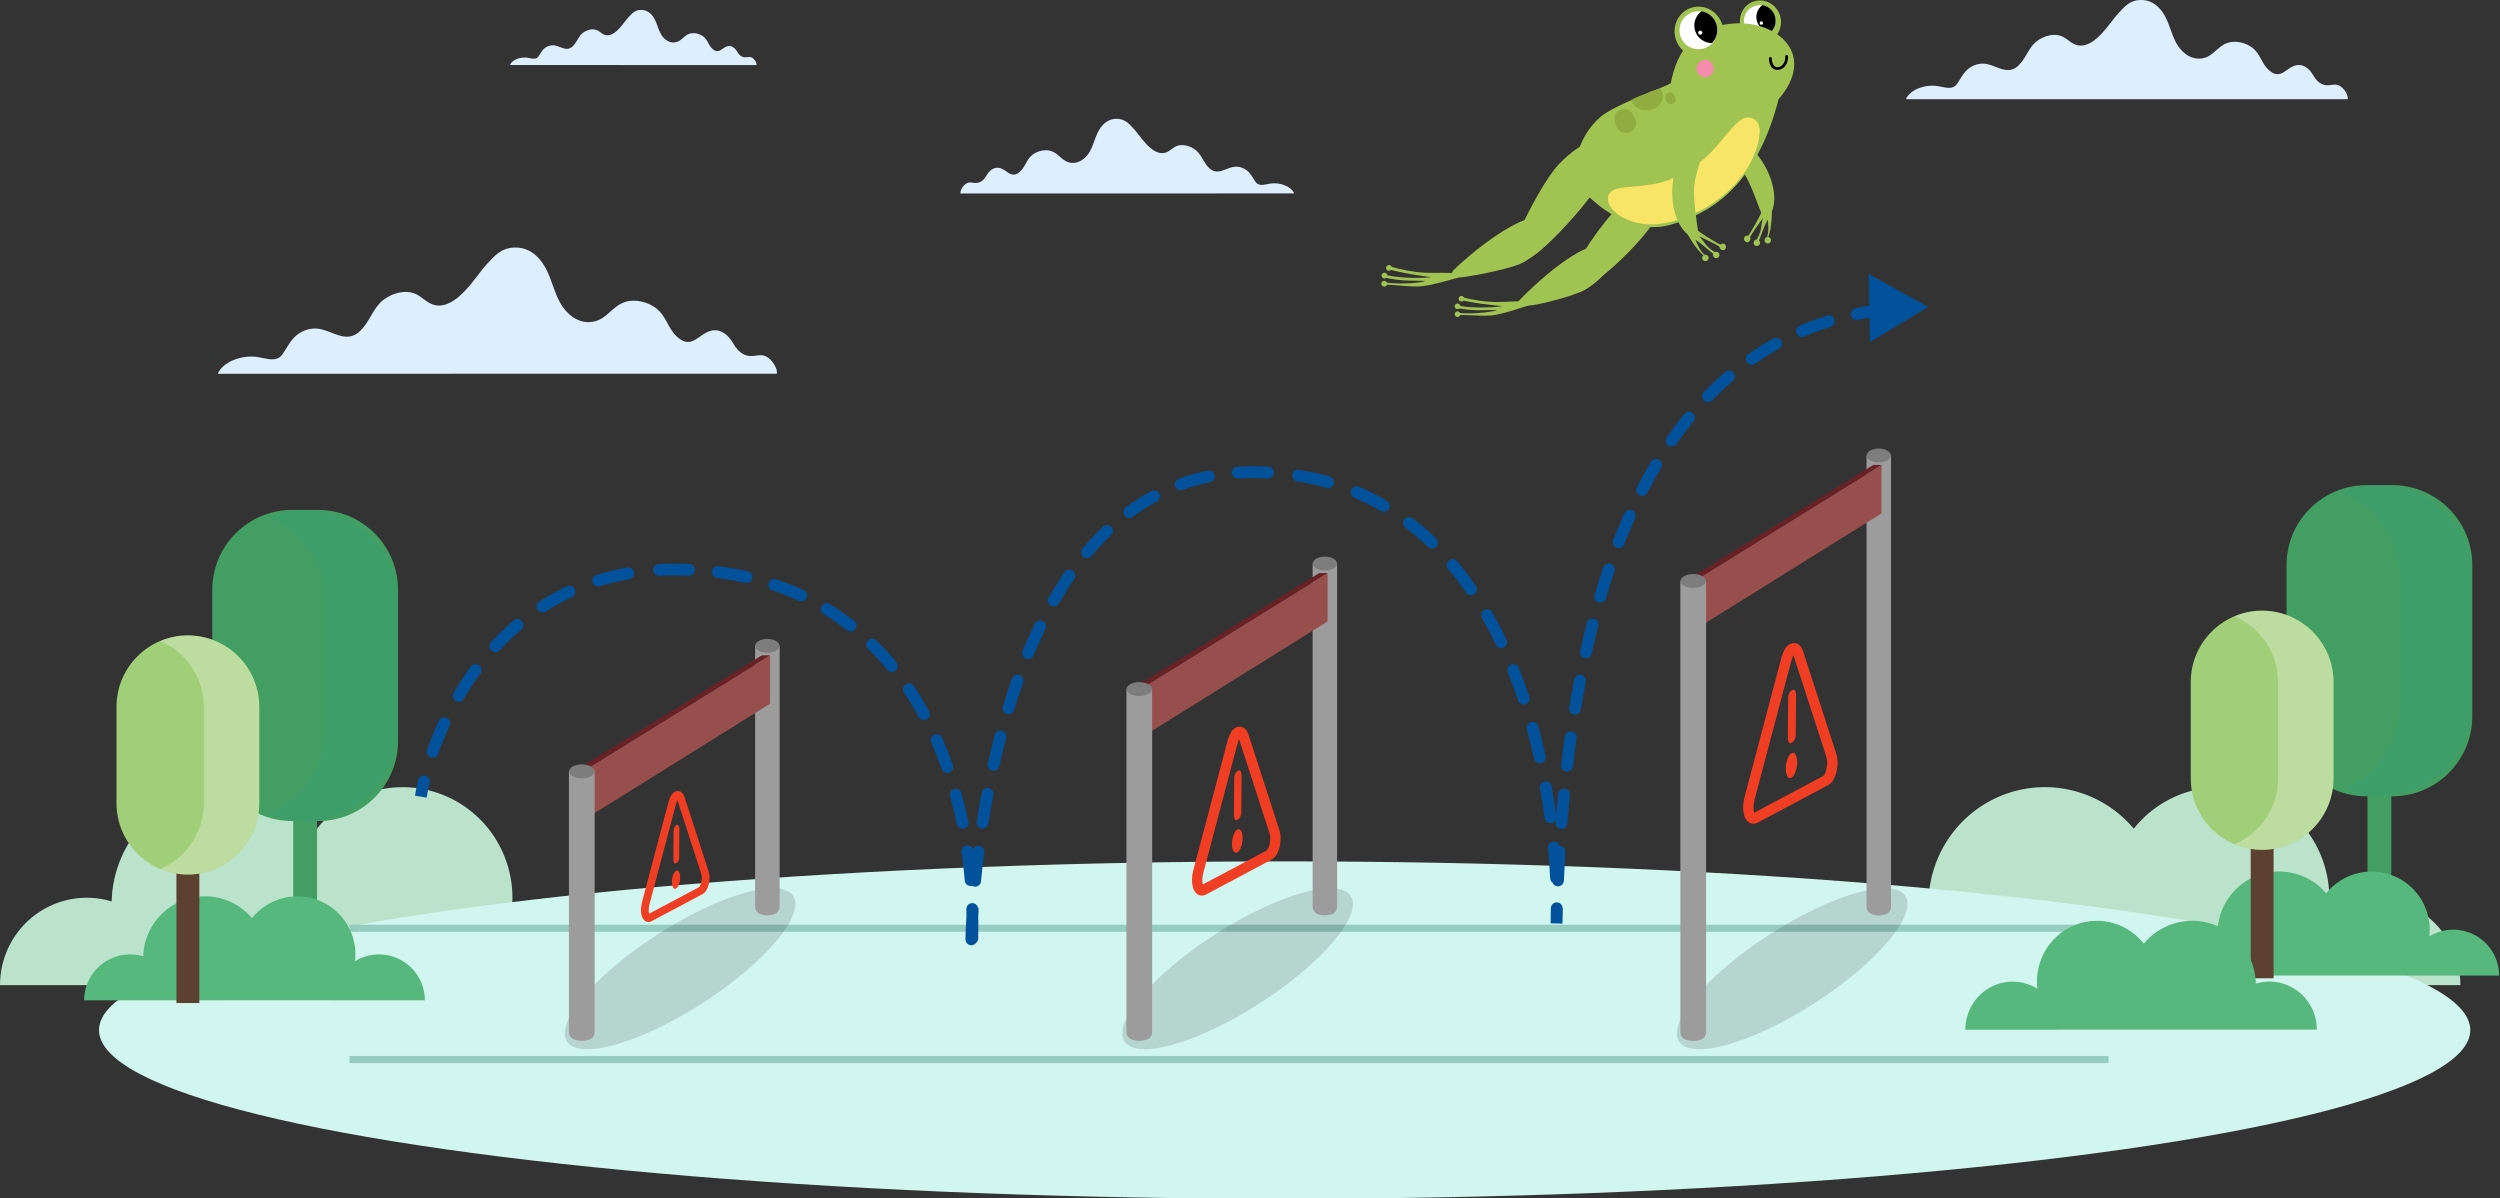 <svg width="505" height="242" viewBox="0 0 505 242" fill="none" xmlns="http://www.w3.org/2000/svg">
<rect x="0" y="0" width="505" height="242" fill="#333333" stroke="none"/>
<g clip-path="url(#clip0_208_436)">
<path d="M94.935 198.961V199H130C130.004 195.864 129.178 192.784 127.606 190.077C126.035 187.37 123.775 185.134 121.059 183.599C118.344 182.065 115.272 181.287 112.159 181.347C109.046 181.407 106.005 182.301 103.349 183.939C103.452 183.077 103.506 182.21 103.512 181.342C103.512 176.714 102.085 172.2 99.427 168.425C96.769 164.649 93.013 161.799 88.677 160.267C84.341 158.735 79.639 158.598 75.222 159.874C70.805 161.15 66.891 163.777 64.02 167.391C60.941 163.724 56.829 161.087 52.228 159.828C47.627 158.57 42.755 158.749 38.258 160.343C33.76 161.936 29.85 164.869 27.046 168.752C24.241 172.635 22.675 177.285 22.554 182.085C19.937 181.295 17.173 181.133 14.482 181.61C11.791 182.088 9.249 183.192 7.057 184.836C4.866 186.479 3.087 188.616 1.861 191.075C0.636 193.534 -0.001 196.248 2.56926e-06 199C2.56926e-06 199 94.916 198.976 94.935 198.961Z" fill="#BBE3CB"/>
<path d="M461.935 198.961V199H497C497.004 195.864 496.178 192.784 494.606 190.077C493.035 187.37 490.775 185.134 488.059 183.599C485.344 182.065 482.272 181.287 479.159 181.347C476.046 181.407 473.005 182.301 470.349 183.939C470.452 183.077 470.506 182.21 470.512 181.342C470.512 176.714 469.085 172.2 466.427 168.425C463.77 164.649 460.013 161.799 455.677 160.267C451.341 158.735 446.639 158.598 442.222 159.874C437.805 161.15 433.891 163.777 431.02 167.391C427.941 163.724 423.829 161.087 419.228 159.828C414.627 158.57 409.755 158.749 405.258 160.343C400.76 161.936 396.85 164.869 394.046 168.752C391.241 172.635 389.675 177.285 389.554 182.085C386.937 181.295 384.173 181.133 381.482 181.61C378.791 182.088 376.249 183.192 374.057 184.836C371.866 186.479 370.087 188.616 368.861 191.075C367.636 193.534 366.999 196.248 367 199C367 199 461.916 198.976 461.935 198.961Z" fill="#BBE3CB"/>
<ellipse cx="259.5" cy="208.081" rx="239.5" ry="34.081" fill="#D1F6EF"/>
<path d="M425.924 186.789H70.589V188.232H425.924V186.789Z" fill="#97CDC1"/>
<path d="M425.924 213.303H70.589V214.747H425.924V213.303Z" fill="#97CDC1"/>
<path d="M156.928 75.497C157.134 74.24 155.488 71.701 153.686 71.749C152.971 71.766 152.272 71.954 151.557 71.919C149.654 71.824 148.666 70.328 147.934 69.088C147.202 67.848 145.737 66.434 143.885 66.751C141.213 67.204 139.867 70.761 136.831 68.09C134.843 66.338 134.695 63.895 132.445 62.199C130.899 61.033 128.396 60.342 126.314 60.986C123.615 61.827 122.603 64.533 119.729 65.003C116.54 65.524 114.246 63.074 113.231 61.309C111.996 59.166 111.544 56.849 110.478 54.669C109.499 52.648 107.529 49.943 104.003 50.001C101.021 50.052 99.705 51.96 98.241 53.473C96.338 55.442 92.381 62.512 87.941 61.65C86.21 61.309 85.346 59.929 83.784 59.306C81.274 58.308 78.076 59.681 76.561 61.408C75.046 63.136 74.449 65.221 72.742 66.86C72.273 67.338 71.693 67.689 71.055 67.882C68.666 68.54 66.443 66.519 63.889 66.359C63.073 66.331 62.26 66.473 61.501 66.775C60.741 67.076 60.051 67.532 59.472 68.114C58.46 69.136 57.907 70.342 57.131 71.46C56.919 71.806 56.626 72.095 56.278 72.301C55.157 72.907 53.578 72.397 52.205 72.154C48.811 71.565 44.958 73.139 44 75.504L156.928 75.497Z" fill="#DCEEFF"/>
<path d="M474.25 20.033C474.412 19.046 473.111 17.051 471.687 17.089C471.122 17.102 470.57 17.249 470.005 17.222C468.501 17.148 467.72 15.972 467.141 14.998C466.562 14.023 465.405 12.912 463.941 13.161C461.83 13.517 460.766 16.312 458.366 14.213C456.795 12.837 456.678 10.918 454.9 9.585C453.678 8.669 451.7 8.126 450.055 8.632C447.922 9.293 447.122 11.418 444.85 11.788C442.33 12.197 440.517 10.273 439.714 8.886C438.739 7.202 438.381 5.382 437.539 3.668C436.765 2.081 435.208 -0.045 432.422 0.001C430.065 0.041 429.025 1.54 427.868 2.729C426.364 4.276 423.236 9.831 419.727 9.154C418.359 8.886 417.677 7.802 416.442 7.312C414.458 6.527 411.931 7.606 410.733 8.964C409.536 10.321 409.064 11.959 407.715 13.247C407.345 13.623 406.886 13.899 406.382 14.05C404.494 14.567 402.737 12.979 400.718 12.853C400.074 12.832 399.431 12.943 398.831 13.18C398.231 13.417 397.685 13.775 397.228 14.232C396.428 15.035 395.991 15.983 395.378 16.861C395.21 17.134 394.978 17.361 394.703 17.522C393.818 17.999 392.57 17.597 391.485 17.407C388.802 16.944 385.757 18.181 385 20.039L474.25 20.033Z" fill="#DCEEFF"/>
<path d="M194.01 39.076C193.887 38.332 194.871 36.833 195.945 36.857C196.372 36.866 196.79 36.977 197.218 36.956C198.354 36.901 198.942 36.016 199.38 35.283C199.818 34.55 200.691 33.715 201.798 33.901C203.393 34.168 204.198 36.273 206.011 34.693C207.197 33.659 207.286 32.212 208.629 31.209C209.552 30.521 211.052 30.114 212.288 30.494C213.902 30.99 214.502 32.59 216.221 32.868C218.123 33.172 219.492 31.729 220.1 30.684C220.838 29.417 221.111 28.047 221.743 26.758C222.327 25.564 223.502 23.966 225.608 24.001C227.389 24.029 228.174 25.156 229.048 26.052C230.186 27.215 232.546 31.396 235.197 30.891C236.231 30.695 236.746 29.874 237.678 29.507C239.178 28.916 241.088 29.728 241.991 30.75C242.894 31.771 243.252 33.003 244.272 33.971C244.55 34.25 244.893 34.456 245.27 34.57C246.696 34.959 248.022 33.759 249.548 33.671C250.035 33.654 250.52 33.737 250.974 33.915C251.427 34.093 251.839 34.363 252.185 34.706C252.793 35.315 253.12 36.023 253.582 36.684C253.709 36.888 253.884 37.058 254.092 37.179C254.761 37.538 255.702 37.236 256.525 37.096C258.552 36.746 260.853 37.676 261.425 39.073L194.01 39.076Z" fill="#DCEEFF"/>
<path d="M152.816 13.14C152.908 12.591 152.181 11.482 151.387 11.5C151.071 11.5 150.762 11.589 150.447 11.573C149.608 11.532 149.171 10.879 148.847 10.337C148.523 9.796 147.88 9.178 147.062 9.315C145.883 9.513 145.289 11.069 143.949 9.901C143.073 9.14 143.006 8.068 142.013 7.328C141.332 6.818 140.223 6.517 139.311 6.798C138.117 7.165 137.675 8.348 136.405 8.553C134.998 8.781 133.987 7.711 133.538 6.94C132.992 6.003 132.79 4.99 132.322 4.038C131.89 3.156 131.02 1.975 129.464 2C128.149 2.022 127.568 2.855 126.923 3.521C126.082 4.38 124.338 7.475 122.379 7.096C121.619 6.952 121.234 6.345 120.545 6.073C119.438 5.636 118.025 6.237 117.359 6.985C116.693 7.734 116.427 8.658 115.673 9.365C115.467 9.572 115.214 9.724 114.935 9.808C113.881 10.097 112.902 9.21 111.773 9.145C111.414 9.132 111.056 9.192 110.721 9.323C110.385 9.454 110.081 9.652 109.825 9.905C109.378 10.352 109.135 10.879 108.793 11.368C108.699 11.518 108.57 11.644 108.417 11.735C107.921 11.999 107.226 11.776 106.62 11.671C105.123 11.414 103.426 12.101 103 13.134L152.816 13.14Z" fill="#DCEEFF"/>
<path opacity="0.15" d="M254.469 202.658C267.091 194.549 275.318 184.852 272.843 181C270.368 177.149 258.13 180.601 245.507 188.71C232.885 196.82 224.659 206.516 227.133 210.368C229.608 214.22 241.846 210.768 254.469 202.658Z" fill="#231F20"/>
<path d="M265.149 113.839V183.108C265.149 184.4 266.254 184.897 267.623 184.897C268.993 184.897 270.097 184.4 270.097 183.108V113.839H265.149Z" fill="#9C9C9C"/>
<path d="M270.08 113.839C270.08 114.612 268.976 115.241 267.623 115.241C266.27 115.241 265.171 114.612 265.171 113.839C265.171 113.066 266.275 112.43 267.623 112.43C268.97 112.43 270.08 113.06 270.08 113.839Z" fill="#7D7D7D"/>
<path d="M231.792 138.293L268.175 115.75V125.53L231.792 148.194V138.293Z" fill="#964F4C"/>
<path d="M231.792 138.293L268.175 115.75H266.507L230.014 138.293H231.792Z" fill="#682125"/>
<path d="M227.54 139.193V208.462C227.54 209.754 228.705 210.246 230.141 210.246C231.577 210.246 232.737 209.754 232.737 208.462V139.193H227.54Z" fill="#9C9C9C"/>
<path d="M230.135 140.596C231.557 140.596 232.709 139.967 232.709 139.193C232.709 138.418 231.557 137.79 230.135 137.79C228.714 137.79 227.562 138.418 227.562 139.193C227.562 139.967 228.714 140.596 230.135 140.596Z" fill="#7D7D7D"/>
<path opacity="0.15" d="M141.856 202.659C154.479 194.55 162.705 184.853 160.231 181.002C157.756 177.15 145.518 180.602 132.895 188.711C120.273 196.821 112.046 206.518 114.521 210.369C116.996 214.221 129.234 210.769 141.856 202.659Z" fill="#231F20"/>
<path d="M152.535 130.461V183.108C152.535 184.4 153.64 184.897 155.01 184.897C156.379 184.897 157.484 184.4 157.484 183.108V130.461H152.535Z" fill="#9C9C9C"/>
<path d="M157.462 130.462C157.462 131.24 156.357 131.87 155.01 131.87C153.662 131.87 152.552 131.24 152.552 130.462C152.552 129.683 153.657 129.059 155.01 129.059C156.363 129.059 157.462 129.688 157.462 130.462Z" fill="#7D7D7D"/>
<path d="M119.179 154.921L155.556 132.378V142.153L119.179 164.823V154.921Z" fill="#964F4C"/>
<path d="M119.179 154.921L155.556 132.378H153.894L117.395 154.921H119.179Z" fill="#682125"/>
<path d="M114.921 155.815V208.462C114.921 209.754 116.087 210.246 117.523 210.246C118.958 210.246 120.118 209.754 120.118 208.462V155.815H114.921Z" fill="#9C9C9C"/>
<path d="M120.096 155.816C120.096 156.594 118.941 157.224 117.522 157.224C116.103 157.224 114.943 156.594 114.943 155.816C114.943 155.037 116.097 154.413 117.522 154.413C118.947 154.413 120.096 155.042 120.096 155.816Z" fill="#7D7D7D"/>
<g clip-path="url(#clip1_208_436)">
<path d="M135.855 161.988L130.414 182.564C130.316 182.947 130.261 183.34 130.25 183.735C130.24 184.083 130.28 184.431 130.369 184.768C130.423 185.008 130.553 185.224 130.739 185.386C130.815 185.438 130.905 185.466 130.997 185.466C131.089 185.466 131.179 185.438 131.256 185.386L141.576 179.899C141.783 179.764 141.951 179.576 142.06 179.355C142.222 179.053 142.341 178.729 142.412 178.394C142.498 178.027 142.541 177.651 142.54 177.274C142.546 176.946 142.501 176.619 142.408 176.305L137.524 161.215C137.468 160.996 137.347 160.798 137.177 160.649C137.112 160.601 137.035 160.572 136.954 160.564C136.874 160.556 136.793 160.569 136.72 160.603C136.516 160.712 136.349 160.879 136.24 161.083C136.073 161.368 135.949 161.676 135.874 161.997L135.855 161.988Z" stroke="#EF3E23" stroke-width="1.568" stroke-linecap="round" stroke-linejoin="round"/>
<path d="M136.542 179.496C136.999 179.258 137.383 178.257 137.392 177.269C137.401 176.282 137.036 175.669 136.574 175.898C136.112 176.126 135.728 177.132 135.719 178.129C135.71 179.126 136.08 179.739 136.542 179.496Z" fill="#EF3E23"/>
<path d="M136.77 166.634L136.528 166.748C136.368 166.895 136.244 167.076 136.165 167.278C136.085 167.48 136.053 167.698 136.071 167.914L136.025 173.68C136.025 174.206 136.217 174.535 136.482 174.412L136.725 174.288C136.884 174.139 137.008 173.956 137.087 173.753C137.166 173.549 137.199 173.331 137.182 173.113L137.228 167.379C137.209 166.858 137.017 166.524 136.77 166.634Z" fill="#EF3E23"/>
</g>
<g clip-path="url(#clip2_208_436)">
<path d="M249.037 149.667L242.037 176.136C241.911 176.629 241.84 177.134 241.826 177.642C241.814 178.09 241.865 178.538 241.979 178.972C242.049 179.28 242.216 179.558 242.455 179.766C242.553 179.833 242.669 179.868 242.787 179.868C242.906 179.868 243.022 179.833 243.12 179.766L256.395 172.707C256.663 172.534 256.878 172.292 257.019 172.007C257.228 171.619 257.38 171.203 257.472 170.772C257.582 170.3 257.637 169.816 257.637 169.331C257.643 168.909 257.586 168.488 257.466 168.084L251.184 148.673C251.112 148.391 250.956 148.137 250.737 147.944C250.653 147.883 250.554 147.846 250.451 147.835C250.347 147.825 250.243 147.842 250.149 147.885C249.886 148.025 249.671 148.24 249.531 148.503C249.316 148.869 249.158 149.266 249.061 149.679L249.037 149.667Z" stroke="#EF3E23" stroke-width="2.092" stroke-linecap="round" stroke-linejoin="round"/>
<path d="M249.919 172.189C250.507 171.884 251.001 170.595 251.013 169.325C251.024 168.054 250.554 167.266 249.96 167.56C249.366 167.854 248.872 169.148 248.86 170.431C248.848 171.713 249.325 172.501 249.919 172.189Z" fill="#EF3E23"/>
<path d="M250.213 155.643L249.901 155.79C249.696 155.979 249.536 156.212 249.434 156.472C249.332 156.732 249.291 157.012 249.313 157.29L249.254 164.708C249.254 165.384 249.501 165.807 249.843 165.649L250.154 165.49C250.359 165.298 250.518 165.062 250.62 164.801C250.722 164.539 250.764 164.258 250.743 163.978L250.801 156.602C250.778 155.932 250.531 155.502 250.213 155.643Z" fill="#EF3E23"/>
</g>
<g clip-path="url(#clip3_208_436)">
<path d="M360.91 132.912L353.391 161.345C353.256 161.874 353.179 162.417 353.163 162.963C353.151 163.444 353.206 163.925 353.328 164.391C353.404 164.722 353.583 165.021 353.84 165.244C353.945 165.316 354.069 165.354 354.197 165.354C354.324 165.354 354.448 165.316 354.554 165.244L368.814 157.662C369.101 157.476 369.333 157.216 369.484 156.91C369.708 156.493 369.872 156.046 369.971 155.583C370.089 155.075 370.148 154.556 370.148 154.035C370.155 153.581 370.093 153.13 369.964 152.695L363.216 131.844C363.138 131.541 362.971 131.268 362.736 131.061C362.646 130.995 362.54 130.955 362.429 130.944C362.318 130.933 362.206 130.951 362.104 130.997C361.822 131.148 361.591 131.379 361.441 131.661C361.21 132.054 361.04 132.48 360.935 132.925L360.91 132.912Z" stroke="#EF3E23" stroke-width="2.092" stroke-linecap="round" stroke-linejoin="round"/>
<path d="M361.857 157.105C362.489 156.777 363.02 155.393 363.033 154.028C363.045 152.664 362.54 151.817 361.902 152.133C361.263 152.449 360.733 153.839 360.72 155.216C360.707 156.594 361.219 157.44 361.857 157.105Z" fill="#EF3E23"/>
<path d="M362.174 139.331L361.839 139.489C361.618 139.692 361.446 139.943 361.337 140.222C361.227 140.501 361.183 140.802 361.207 141.101L361.144 149.068C361.144 149.795 361.409 150.25 361.776 150.079L362.111 149.909C362.331 149.702 362.502 149.449 362.611 149.168C362.72 148.887 362.765 148.585 362.742 148.285L362.806 140.361C362.78 139.641 362.515 139.18 362.174 139.331Z" fill="#EF3E23"/>
</g>
<path opacity="0.15" d="M366.499 202.658C379.121 194.548 387.348 184.852 384.873 181C382.398 177.149 370.16 180.6 357.537 188.71C344.915 196.82 336.689 206.516 339.163 210.368C341.638 214.219 353.876 210.768 366.499 202.658Z" fill="#231F20"/>
<path d="M377.042 92.008V183.13C377.042 184.422 378.147 184.919 379.516 184.919C380.886 184.919 381.99 184.422 381.99 183.13V92.008H377.042Z" fill="#9C9C9C"/>
<path d="M381.974 92.008C381.974 92.787 380.869 93.416 379.516 93.416C378.163 93.416 377.064 92.787 377.064 92.008C377.064 91.229 378.168 90.605 379.516 90.605C380.863 90.605 381.974 91.235 381.974 92.008Z" fill="#7D7D7D"/>
<path d="M343.686 116.467L380.068 93.919V103.699L343.686 126.364V116.467Z" fill="#964F4C"/>
<path d="M343.687 116.467L380.069 93.919H378.401L341.908 116.467H343.687Z" fill="#682125"/>
<path d="M339.433 117.362V208.484C339.433 209.776 340.599 210.268 342.029 210.268C343.459 210.268 344.63 209.776 344.63 208.484V117.362H339.433Z" fill="#9C9C9C"/>
<path d="M344.609 117.362C344.609 118.135 343.455 118.765 342.03 118.765C340.605 118.765 339.456 118.135 339.456 117.362C339.456 116.589 340.611 115.959 342.03 115.959C343.449 115.959 344.609 116.583 344.609 117.362Z" fill="#7D7D7D"/>
<path d="M314.422 186.543L313.23 186.515L315.613 186.574L314.422 186.543ZM389.505 62L377.461 55.343L377.718 69.102L389.505 62ZM86.784 158.137C86.935 157.497 86.539 156.854 85.899 156.703C85.258 156.551 84.616 156.947 84.464 157.587L86.784 158.137ZM86.265 151.49C86.047 152.11 86.373 152.791 86.994 153.009C87.615 153.228 88.295 152.902 88.514 152.281L86.265 151.49ZM90.824 146.604C91.101 146.007 90.841 145.298 90.244 145.022C89.647 144.745 88.939 145.004 88.662 145.601L90.824 146.604ZM91.611 139.97C91.278 140.537 91.467 141.267 92.035 141.601C92.602 141.935 93.332 141.745 93.666 141.177L91.611 139.97ZM97.032 136.068C97.422 135.538 97.309 134.792 96.779 134.401C96.249 134.011 95.503 134.124 95.112 134.654L97.032 136.068ZM99.172 129.737C98.725 130.22 98.754 130.974 99.237 131.422C99.719 131.869 100.474 131.84 100.921 131.357L99.172 129.737ZM105.322 127.147C105.825 126.722 105.888 125.97 105.463 125.467C105.039 124.964 104.287 124.901 103.784 125.326L105.322 127.147ZM108.928 121.523C108.374 121.878 108.213 122.615 108.569 123.169C108.924 123.723 109.662 123.884 110.215 123.528L108.928 121.523ZM115.535 120.6C116.132 120.322 116.39 119.613 116.113 119.016C115.835 118.419 115.126 118.161 114.529 118.438L115.535 120.6ZM120.501 116.137C119.873 116.332 119.521 117 119.716 117.629C119.911 118.257 120.579 118.609 121.207 118.414L120.501 116.137ZM127.13 116.992C127.778 116.879 128.212 116.262 128.1 115.613C127.987 114.965 127.37 114.531 126.721 114.643L127.13 116.992ZM133.061 113.929C132.404 113.965 131.9 114.526 131.936 115.184C131.971 115.841 132.533 116.345 133.19 116.309L133.061 113.929ZM139.139 116.283C139.797 116.309 140.351 115.797 140.377 115.139C140.403 114.482 139.891 113.928 139.233 113.902L139.139 116.283ZM145.159 114.385C144.506 114.303 143.91 114.766 143.828 115.419C143.747 116.072 144.21 116.668 144.863 116.75L145.159 114.385ZM150.509 117.727C151.151 117.87 151.788 117.466 151.932 116.823C152.075 116.181 151.67 115.544 151.028 115.4L150.509 117.727ZM156.784 116.997C156.16 116.788 155.484 117.125 155.275 117.749C155.066 118.373 155.403 119.049 156.027 119.258L156.784 116.997ZM161.335 121.364C161.932 121.64 162.64 121.38 162.917 120.783C163.193 120.185 162.933 119.477 162.336 119.201L161.335 121.364ZM167.609 122.017C167.047 121.674 166.314 121.851 165.971 122.413C165.628 122.975 165.805 123.708 166.367 124.051L167.609 122.017ZM171.06 127.302C171.579 127.707 172.328 127.615 172.733 127.096C173.138 126.578 173.047 125.829 172.528 125.423L171.06 127.302ZM177.024 129.366C176.554 128.905 175.8 128.912 175.339 129.382C174.878 129.852 174.885 130.607 175.355 131.068L177.024 129.366ZM179.215 135.287C179.633 135.795 180.384 135.868 180.892 135.45C181.4 135.032 181.474 134.281 181.056 133.773L179.215 135.287ZM184.606 138.565C184.241 138.018 183.501 137.87 182.954 138.236C182.406 138.601 182.258 139.341 182.624 139.888L184.606 138.565ZM185.584 144.803C185.898 145.382 186.621 145.597 187.2 145.283C187.778 144.969 187.993 144.246 187.679 143.667L185.584 144.803ZM190.29 149.01C190.026 148.408 189.323 148.133 188.72 148.398C188.117 148.662 187.843 149.365 188.107 149.968L190.29 149.01ZM190.213 155.326C190.431 155.947 191.111 156.274 191.732 156.057C192.353 155.839 192.68 155.159 192.463 154.538L190.213 155.326ZM194.222 160.203C194.049 159.568 193.394 159.193 192.759 159.367C192.124 159.54 191.75 160.196 191.923 160.831L194.222 160.203ZM193.259 166.444C193.391 167.089 194.02 167.504 194.665 167.373C195.31 167.241 195.726 166.611 195.594 165.966L193.259 166.444ZM196.601 171.801C196.509 171.149 195.905 170.696 195.254 170.788C194.602 170.881 194.149 171.484 194.241 172.135L196.601 171.801ZM194.884 177.879C194.939 178.535 195.515 179.023 196.171 178.968C196.827 178.914 197.314 178.338 197.26 177.682L194.884 177.879ZM197.585 183.587C197.567 182.929 197.019 182.411 196.361 182.428C195.703 182.446 195.184 182.994 195.202 183.652L197.585 183.587ZM195.22 189.519C195.209 190.177 195.734 190.72 196.392 190.731C197.05 190.742 197.592 190.217 197.603 189.559L195.22 189.519ZM195.019 189.722C195.005 190.38 195.526 190.926 196.184 190.94C196.843 190.954 197.388 190.433 197.402 189.775L195.019 189.722ZM197.678 183.874C197.722 183.217 197.225 182.649 196.568 182.605C195.911 182.562 195.343 183.059 195.3 183.715L197.678 183.874ZM195.789 177.801C195.725 178.456 196.204 179.04 196.859 179.104C197.514 179.168 198.097 178.689 198.161 178.034L195.789 177.801ZM198.823 172.178C198.907 171.525 198.445 170.928 197.792 170.844C197.139 170.761 196.542 171.222 196.459 171.875L198.823 172.178ZM197.299 165.99C197.197 166.64 197.641 167.25 198.291 167.353C198.941 167.456 199.551 167.012 199.654 166.362L197.299 165.99ZM200.661 160.557C200.784 159.91 200.359 159.287 199.712 159.164C199.066 159.041 198.442 159.466 198.319 160.113L200.661 160.557ZM199.527 154.267C199.383 154.91 199.787 155.547 200.43 155.691C201.072 155.835 201.709 155.431 201.853 154.789L199.527 154.267ZM203.242 149.073C203.409 148.436 203.028 147.784 202.392 147.617C201.755 147.45 201.103 147.831 200.936 148.468L203.242 149.073ZM202.563 142.731C202.371 143.36 202.725 144.027 203.354 144.219C203.984 144.411 204.65 144.057 204.842 143.428L202.563 142.731ZM206.68 137.858C206.901 137.238 206.577 136.556 205.957 136.336C205.337 136.115 204.655 136.439 204.435 137.059L206.68 137.858ZM206.58 131.476C206.328 132.084 206.616 132.781 207.224 133.033C207.832 133.285 208.529 132.997 208.782 132.389L206.58 131.476ZM211.177 127.052C211.465 126.46 211.218 125.747 210.626 125.459C210.034 125.171 209.321 125.418 209.033 126.01L211.177 127.052ZM211.835 120.703C211.508 121.274 211.705 122.002 212.276 122.33C212.846 122.657 213.575 122.46 213.902 121.889L211.835 120.703ZM216.996 116.958C217.369 116.415 217.231 115.673 216.689 115.3C216.146 114.928 215.404 115.066 215.032 115.608L216.996 116.958ZM218.67 110.802C218.247 111.307 218.314 112.058 218.819 112.481C219.324 112.903 220.076 112.836 220.498 112.331L218.67 110.802ZM224.44 108.104C224.916 107.649 224.932 106.894 224.477 106.419C224.022 105.943 223.268 105.927 222.792 106.382L224.44 108.104ZM227.425 102.469C226.896 102.861 226.784 103.607 227.175 104.136C227.566 104.666 228.313 104.777 228.842 104.386L227.425 102.469ZM233.686 101.302C234.265 100.989 234.481 100.265 234.168 99.686C233.854 99.107 233.131 98.892 232.552 99.205L233.686 101.302ZM238.099 96.715C237.481 96.939 237.161 97.623 237.385 98.242C237.609 98.86 238.293 99.18 238.911 98.956L238.099 96.715ZM244.426 97.407C245.071 97.276 245.487 96.646 245.356 96.001C245.224 95.356 244.595 94.94 243.95 95.072L244.426 97.407ZM249.964 94.276C249.307 94.319 248.809 94.885 248.851 95.542C248.893 96.199 249.46 96.697 250.116 96.655L249.964 94.276ZM256.082 96.637C256.74 96.67 257.299 96.164 257.332 95.506C257.365 94.849 256.858 94.289 256.201 94.257L256.082 96.637ZM262.419 94.897C261.769 94.794 261.159 95.237 261.056 95.887C260.953 96.537 261.396 97.148 262.046 97.251L262.419 94.897ZM267.925 98.54C268.558 98.719 269.217 98.351 269.396 97.718C269.576 97.085 269.208 96.426 268.574 96.246L267.925 98.54ZM274.499 98.331C273.893 98.073 273.193 98.356 272.936 98.962C272.679 99.568 272.961 100.268 273.567 100.525L274.499 98.331ZM278.927 103.216C279.495 103.549 280.225 103.358 280.557 102.79C280.89 102.221 280.698 101.491 280.13 101.159L278.927 103.216ZM285.348 104.668C284.826 104.268 284.078 104.367 283.677 104.889C283.277 105.412 283.376 106.16 283.898 106.56L285.348 104.668ZM288.442 110.488C288.914 110.946 289.669 110.935 290.127 110.462C290.585 109.99 290.574 109.235 290.102 108.777L288.442 110.488ZM294.36 113.379C293.939 112.874 293.187 112.805 292.681 113.227C292.176 113.648 292.107 114.399 292.529 114.905L294.36 113.379ZM296.163 119.722C296.535 120.265 297.277 120.404 297.82 120.032C298.363 119.661 298.502 118.919 298.13 118.376L296.163 119.722ZM301.435 123.674C301.109 123.102 300.382 122.901 299.81 123.227C299.237 123.552 299.037 124.279 299.363 124.852L301.435 123.674ZM302.158 130.23C302.441 130.824 303.151 131.077 303.746 130.795C304.341 130.513 304.594 129.802 304.311 129.207L302.158 130.23ZM306.794 134.915C306.551 134.303 305.858 134.004 305.246 134.247C304.634 134.491 304.336 135.184 304.579 135.795L306.794 134.915ZM306.657 141.508C306.864 142.133 307.539 142.471 308.164 142.264C308.788 142.057 309.127 141.382 308.919 140.757L306.657 141.508ZM310.718 146.702C310.544 146.068 309.888 145.694 309.253 145.869C308.619 146.043 308.245 146.699 308.42 147.334L310.718 146.702ZM309.89 153.245C310.033 153.888 310.671 154.292 311.313 154.148C311.955 154.005 312.36 153.368 312.216 152.725L309.89 153.245ZM313.432 158.804C313.317 158.156 312.699 157.724 312.051 157.838C311.403 157.953 310.97 158.572 311.085 159.22L313.432 158.804ZM312.02 165.251C312.107 165.903 312.706 166.362 313.359 166.275C314.011 166.188 314.47 165.589 314.383 164.936L312.02 165.251ZM315.072 171.094C315.013 170.438 314.433 169.955 313.778 170.015C313.122 170.074 312.639 170.654 312.698 171.309L315.072 171.094ZM313.119 177.382C313.151 178.04 313.709 178.547 314.366 178.516C315.024 178.485 315.531 177.927 315.5 177.269L313.119 177.382ZM315.652 183.473C315.652 182.814 315.118 182.281 314.46 182.281C313.802 182.282 313.268 182.816 313.269 183.474L315.652 183.473ZM315.691 183.7C315.711 183.042 315.194 182.493 314.536 182.473C313.878 182.453 313.328 182.97 313.308 183.628L315.691 183.7ZM313.525 177.795C313.496 178.452 314.005 179.009 314.663 179.038C315.32 179.067 315.877 178.558 315.906 177.9L313.525 177.795ZM316.207 172.131C316.246 171.474 315.746 170.91 315.089 170.87C314.432 170.831 313.867 171.331 313.827 171.988L316.207 172.131ZM314.227 166.171C314.176 166.827 314.667 167.401 315.323 167.452C315.979 167.502 316.553 167.012 316.603 166.355L314.227 166.171ZM317.105 160.585C317.168 159.93 316.688 159.347 316.033 159.284C315.378 159.221 314.796 159.701 314.732 160.356L317.105 160.585ZM315.352 154.549C315.276 155.203 315.743 155.795 316.397 155.872C317.051 155.949 317.643 155.481 317.72 154.827L315.352 154.549ZM318.456 149.097C318.547 148.446 318.093 147.843 317.441 147.752C316.789 147.661 316.187 148.115 316.095 148.767L318.456 149.097ZM316.974 142.999C316.866 143.648 317.306 144.261 317.956 144.368C318.605 144.475 319.218 144.036 319.325 143.386L316.974 142.999ZM320.34 137.7C320.464 137.054 320.041 136.429 319.395 136.305C318.748 136.18 318.123 136.604 317.999 137.25L320.34 137.7ZM319.185 131.528C319.042 132.171 319.447 132.808 320.089 132.951C320.732 133.094 321.369 132.689 321.512 132.047L319.185 131.528ZM322.856 126.435C323.019 125.798 322.635 125.148 321.998 124.984C321.36 124.821 320.711 125.205 320.547 125.842L322.856 126.435ZM322.101 120.202C321.915 120.833 322.276 121.496 322.907 121.682C323.538 121.868 324.201 121.508 324.388 120.876L322.101 120.202ZM326.125 115.384C326.337 114.761 326.002 114.084 325.379 113.873C324.756 113.662 324.079 113.996 323.868 114.62L326.125 115.384ZM325.867 109.112C325.629 109.726 325.933 110.416 326.546 110.655C327.16 110.893 327.85 110.589 328.089 109.976L325.867 109.112ZM330.3 104.672C330.568 104.071 330.299 103.366 329.698 103.098C329.097 102.829 328.392 103.099 328.123 103.7L330.3 104.672ZM330.663 98.404C330.362 98.99 330.592 99.708 331.177 100.01C331.763 100.311 332.481 100.081 332.783 99.496L330.663 98.404ZM335.562 94.479C335.899 93.914 335.714 93.182 335.149 92.845C334.584 92.508 333.852 92.693 333.515 93.258L335.562 94.479ZM336.703 88.305C336.327 88.846 336.461 89.588 337.001 89.964C337.542 90.34 338.285 90.206 338.66 89.665L336.703 88.305ZM342.097 85.102C342.514 84.592 342.438 83.842 341.928 83.425C341.419 83.009 340.668 83.084 340.251 83.594L342.097 85.102ZM344.178 79.182C343.719 79.654 343.73 80.409 344.202 80.868C344.675 81.326 345.429 81.315 345.888 80.843L344.178 79.182ZM350.037 76.945C350.538 76.518 350.597 75.766 350.169 75.265C349.742 74.764 348.99 74.705 348.489 75.133L350.037 76.945ZM353.176 71.512C352.636 71.888 352.503 72.63 352.879 73.171C353.255 73.711 353.997 73.844 354.538 73.468L353.176 71.512ZM359.358 70.469C359.934 70.15 360.143 69.425 359.824 68.849C359.505 68.273 358.78 68.064 358.204 68.383L359.358 70.469ZM363.527 65.788C362.921 66.046 362.639 66.745 362.896 67.351C363.154 67.957 363.854 68.239 364.46 67.981L363.527 65.788ZM369.792 66.026C370.42 65.831 370.771 65.163 370.576 64.534C370.38 63.906 369.712 63.554 369.084 63.75L369.792 66.026ZM374.809 62.267C374.164 62.402 373.751 63.034 373.886 63.678C374.021 64.322 374.653 64.735 375.297 64.601L374.809 62.267ZM380.918 63.685C381.572 63.608 382.039 63.015 381.962 62.361C381.884 61.708 381.292 61.241 380.638 61.318L380.918 63.685ZM386.517 60.864C385.859 60.889 385.346 61.442 385.371 62.1C385.395 62.758 385.949 63.271 386.606 63.246L386.517 60.864ZM86.175 161.118C86.333 160.183 86.535 159.185 86.784 158.137L84.464 157.587C84.204 158.683 83.992 159.732 83.825 160.721L86.175 161.118ZM88.514 152.281C89.16 150.444 89.927 148.538 90.824 146.604L88.662 145.601C87.732 147.606 86.936 149.583 86.265 151.49L88.514 152.281ZM93.666 141.177C94.679 139.454 95.799 137.741 97.032 136.068L95.112 134.654C93.828 136.398 92.663 138.18 91.611 139.97L93.666 141.177ZM100.921 131.357C102.283 129.887 103.749 128.476 105.322 127.147L103.784 125.326C102.132 126.721 100.597 128.2 99.172 129.737L100.921 131.357ZM110.215 123.528C111.888 122.455 113.66 121.472 115.535 120.6L114.529 118.438C112.554 119.357 110.688 120.392 108.928 121.523L110.215 123.528ZM121.207 118.414C123.09 117.83 125.063 117.351 127.13 116.992L126.721 114.643C124.555 115.02 122.482 115.523 120.501 116.137L121.207 118.414ZM133.19 116.309C134.19 116.255 135.209 116.227 136.247 116.227V113.843C135.166 113.843 134.104 113.872 133.061 113.929L133.19 116.309ZM136.247 116.227C137.226 116.227 138.189 116.246 139.139 116.283L139.233 113.902C138.251 113.863 137.256 113.843 136.247 113.843V116.227ZM144.863 116.75C146.81 116.994 148.691 117.321 150.509 117.727L151.028 115.4C149.135 114.978 147.179 114.638 145.159 114.385L144.863 116.75ZM156.027 119.258C157.87 119.874 159.638 120.579 161.335 121.364L162.336 119.201C160.559 118.378 158.709 117.642 156.784 116.997L156.027 119.258ZM166.367 124.051C168.009 125.053 169.572 126.139 171.06 127.302L172.528 125.423C170.969 124.205 169.33 123.067 167.609 122.017L166.367 124.051ZM175.355 131.068C176.717 132.404 178.003 133.813 179.215 135.287L181.056 133.773C179.792 132.235 178.449 130.764 177.024 129.366L175.355 131.068ZM182.624 139.888C183.681 141.472 184.667 143.113 185.584 144.803L187.679 143.667C186.729 141.915 185.706 140.212 184.606 138.565L182.624 139.888ZM188.107 149.968C188.874 151.716 189.575 153.505 190.213 155.326L192.463 154.538C191.806 152.662 191.082 150.817 190.29 149.01L188.107 149.968ZM191.923 160.831C192.428 162.679 192.873 164.553 193.259 166.444L195.594 165.966C195.198 164.027 194.741 162.103 194.222 160.203L191.923 160.831ZM194.241 172.135C194.511 174.042 194.725 175.959 194.884 177.879L197.26 177.682C197.097 175.717 196.877 173.754 196.601 171.801L194.241 172.135ZM195.202 183.652C195.229 184.617 195.242 185.581 195.242 186.543H197.625C197.625 185.56 197.612 184.574 197.585 183.587L195.202 183.652ZM195.242 186.543C195.242 187.72 195.233 188.708 195.22 189.519L197.603 189.559C197.617 188.733 197.625 187.731 197.625 186.543H195.242ZM197.402 189.775C197.434 188.312 197.516 186.307 197.678 183.874L195.3 183.715C195.135 186.181 195.052 188.221 195.019 189.722L197.402 189.775ZM198.161 178.034C198.341 176.203 198.559 174.242 198.823 172.178L196.459 171.875C196.192 173.964 195.971 175.948 195.789 177.801L198.161 178.034ZM199.654 166.362C199.951 164.478 200.286 162.538 200.661 160.557L198.319 160.113C197.939 162.119 197.6 164.084 197.299 165.99L199.654 166.362ZM201.853 154.789C202.276 152.901 202.738 150.992 203.242 149.073L200.936 148.468C200.425 150.416 199.956 152.353 199.527 154.267L201.853 154.789ZM204.842 143.428C205.412 141.565 206.024 139.704 206.68 137.858L204.435 137.059C203.765 138.941 203.142 140.836 202.563 142.731L204.842 143.428ZM208.782 132.389C209.531 130.581 210.329 128.798 211.177 127.052L209.033 126.01C208.163 127.802 207.346 129.627 206.58 131.476L208.782 132.389ZM213.902 121.889C214.877 120.191 215.908 118.543 216.996 116.958L215.032 115.608C213.904 117.25 212.84 118.953 211.835 120.703L213.902 121.889ZM220.498 112.331C221.746 110.839 223.059 109.426 224.44 108.104L222.792 106.382C221.343 107.769 219.97 109.247 218.67 110.802L220.498 112.331ZM228.842 104.386C230.382 103.248 231.996 102.216 233.686 101.302L232.552 99.205C230.759 100.175 229.051 101.268 227.425 102.469L228.842 104.386ZM238.911 98.956C240.673 98.318 242.509 97.798 244.426 97.407L243.95 95.072C241.919 95.485 239.97 96.037 238.099 96.715L238.911 98.956ZM250.116 96.655C251.074 96.594 252.05 96.562 253.044 96.562V94.179C252 94.179 250.973 94.212 249.964 94.276L250.116 96.655ZM253.044 96.562C254.074 96.562 255.087 96.588 256.082 96.637L256.201 94.257C255.165 94.205 254.113 94.179 253.044 94.179V96.562ZM262.046 97.251C264.083 97.574 266.041 98.006 267.925 98.54L268.574 96.246C266.599 95.687 264.548 95.234 262.419 94.897L262.046 97.251ZM273.567 100.525C275.435 101.317 277.22 102.218 278.927 103.216L280.13 101.159C278.337 100.11 276.461 99.164 274.499 98.331L273.567 100.525ZM283.898 106.56C285.49 107.78 287.004 109.093 288.442 110.488L290.102 108.777C288.6 107.32 287.017 105.946 285.348 104.668L283.898 106.56ZM292.529 114.905C293.81 116.444 295.021 118.053 296.163 119.722L298.13 118.376C296.948 116.648 295.692 114.979 294.36 113.379L292.529 114.905ZM299.363 124.852C300.357 126.6 301.287 128.397 302.158 130.23L304.311 129.207C303.417 127.324 302.459 125.476 301.435 123.674L299.363 124.852ZM304.579 135.795C305.327 137.677 306.019 139.585 306.657 141.508L308.919 140.757C308.267 138.793 307.56 136.842 306.794 134.915L304.579 135.795ZM308.42 147.334C308.961 149.303 309.45 151.277 309.89 153.245L312.216 152.725C311.768 150.721 311.27 148.71 310.718 146.702L308.42 147.334ZM311.085 159.22C311.445 161.253 311.755 163.267 312.02 165.251L314.383 164.936C314.114 162.92 313.798 160.872 313.432 158.804L311.085 159.22ZM312.698 171.309C312.887 173.392 313.026 175.421 313.119 177.382L315.5 177.269C315.405 175.274 315.264 173.211 315.072 171.094L312.698 171.309ZM313.269 183.474C313.269 184.517 313.256 185.531 313.23 186.512L315.613 186.574C315.64 185.572 315.653 184.537 315.652 183.473L313.269 183.474ZM315.613 186.572C315.636 185.635 315.661 184.677 315.691 183.7L313.308 183.628C313.279 184.611 313.253 185.574 313.23 186.515L315.613 186.572ZM315.906 177.9C315.989 176.028 316.088 174.103 316.207 172.131L313.827 171.988C313.708 173.973 313.608 175.911 313.525 177.795L315.906 177.9ZM316.603 166.355C316.75 164.462 316.916 162.536 317.105 160.585L314.732 160.356C314.542 162.323 314.375 164.264 314.227 166.171L316.603 166.355ZM317.72 154.827C317.942 152.933 318.187 151.021 318.456 149.097L316.095 148.767C315.823 150.709 315.577 152.638 315.352 154.549L317.72 154.827ZM319.325 143.386C319.637 141.495 319.975 139.598 320.34 137.7L317.999 137.25C317.63 139.17 317.289 141.088 316.974 142.999L319.325 143.386ZM321.512 132.047C321.93 130.17 322.377 128.298 322.856 126.435L320.547 125.842C320.062 127.731 319.609 129.628 319.185 131.528L321.512 132.047ZM324.388 120.876C324.933 119.03 325.511 117.198 326.125 115.384L323.868 114.62C323.243 116.464 322.655 118.326 322.101 120.202L324.388 120.876ZM328.089 109.976C328.787 108.181 329.523 106.411 330.3 104.672L328.123 103.7C327.33 105.477 326.578 107.283 325.867 109.112L328.089 109.976ZM332.783 99.496C333.664 97.784 334.589 96.111 335.562 94.479L333.515 93.258C332.516 94.934 331.566 96.652 330.663 98.404L332.783 99.496ZM338.66 89.665C339.754 88.092 340.899 86.569 342.097 85.102L340.251 83.594C339.012 85.111 337.83 86.683 336.703 88.305L338.66 89.665ZM345.888 80.843C347.213 79.478 348.595 78.177 350.037 76.945L348.489 75.133C346.989 76.415 345.552 77.767 344.178 79.182L345.888 80.843ZM354.538 73.468C356.082 72.394 357.688 71.392 359.358 70.469L358.204 68.383C356.462 69.346 354.787 70.391 353.176 71.512L354.538 73.468ZM364.46 67.981C366.175 67.252 367.951 66.599 369.792 66.026L369.084 63.75C367.167 64.346 365.316 65.027 363.527 65.788L364.46 67.981ZM375.297 64.601C377.113 64.221 378.986 63.914 380.918 63.685L380.638 61.318C378.638 61.555 376.695 61.873 374.809 62.267L375.297 64.601Z" fill="#02529B"/>
<g clip-path="url(#clip4_208_436)">
<path d="M334.225 37.656C341.118 40.024 326.735 53.634 323.278 56.016C319.491 58.626 317.506 56.601 319.463 51.966C320.845 48.696 327.874 39.627 330.946 38.294C330.946 38.294 333.432 37.383 334.225 37.656Z" fill="#A1C352"/>
<path d="M306.653 60.94C309.189 58.159 320.407 47.53 324.459 49.949C328.616 52.431 321.848 57.856 319.537 58.861C316.577 60.144 310.302 61.737 308.708 61.724C307.238 61.713 306.653 60.94 306.653 60.94Z" fill="#A1C352"/>
<path d="M309.388 60.927C306.52 60.706 304.463 61.04 302.211 61.008C299.868 60.976 297.48 60.585 295.185 60.012C295.048 60.237 295.039 60.343 294.922 60.542C297.865 61.278 300.594 61.551 303.495 61.836C300.702 62.265 296.007 62.195 294.386 61.65C294.31 61.863 294.444 62.058 294.43 62.255C298.059 62.896 299.682 62.608 302.51 62.598C300.928 63.214 296.323 63.504 294.235 63.147C294.34 63.494 294.393 63.402 294.631 63.7C295.568 63.445 299.84 64.008 301.926 63.634C304.369 63.195 306.358 62.436 308.71 61.723L309.388 60.927Z" fill="#A1C352"/>
<path d="M293.851 63.509C293.842 63.398 293.866 63.286 293.92 63.188C293.975 63.09 294.057 63.011 294.157 62.96C294.256 62.909 294.369 62.888 294.48 62.901C294.591 62.914 294.696 62.96 294.782 63.033C294.867 63.105 294.929 63.202 294.959 63.309C294.989 63.417 294.987 63.531 294.953 63.638C294.918 63.744 294.853 63.838 294.765 63.907C294.677 63.977 294.57 64.018 294.459 64.027C294.31 64.039 294.162 63.991 294.048 63.894C293.934 63.797 293.863 63.658 293.851 63.509Z" fill="#A1C352"/>
<path d="M293.842 61.924C293.833 61.812 293.858 61.7 293.912 61.603C293.967 61.505 294.049 61.425 294.149 61.374C294.248 61.324 294.361 61.303 294.472 61.316C294.583 61.33 294.688 61.375 294.773 61.448C294.858 61.521 294.92 61.617 294.951 61.725C294.981 61.832 294.979 61.947 294.944 62.053C294.909 62.16 294.844 62.253 294.756 62.323C294.668 62.392 294.562 62.434 294.45 62.442C294.301 62.454 294.153 62.406 294.039 62.309C293.925 62.211 293.854 62.073 293.842 61.924Z" fill="#A1C352"/>
<path d="M294.649 60.401C294.64 60.289 294.664 60.178 294.719 60.08C294.773 59.982 294.855 59.903 294.955 59.852C295.055 59.8 295.167 59.78 295.278 59.793C295.39 59.806 295.494 59.852 295.58 59.925C295.665 59.997 295.727 60.093 295.757 60.201C295.788 60.309 295.785 60.423 295.751 60.53C295.716 60.636 295.651 60.73 295.563 60.799C295.475 60.869 295.369 60.91 295.257 60.919C295.108 60.931 294.96 60.883 294.846 60.786C294.732 60.689 294.661 60.55 294.649 60.401Z" fill="#A1C352"/>
<path d="M324.294 28.394C331.737 29.806 313.863 49.014 310.174 51.342C306.131 53.893 305.169 50.363 307.398 45.63C308.97 42.291 312.295 35.906 314.904 33.16C316.683 31.287 320.605 27.694 324.294 28.394Z" fill="#A1C352"/>
<path d="M293.585 54.599C296.336 51.818 308.223 41.673 312.329 44.356C316.546 47.109 309.289 52.46 306.844 53.404C303.715 54.612 295.719 56.165 294.064 56.084C292.537 56.01 293.585 54.599 293.585 54.599Z" fill="#A1C352"/>
<path d="M295.267 55.294C292.298 54.948 290.146 55.21 287.811 55.085C285.375 54.955 282.919 54.454 280.554 53.762C280.403 53.989 280.389 54.1 280.26 54.301C283.286 55.186 286.11 55.582 289.113 55.996C286.195 56.328 281.321 56.064 279.66 55.431C279.573 55.649 279.704 55.856 279.681 56.061C283.423 56.874 285.122 56.641 288.059 56.747C286.388 57.322 281.592 57.436 279.442 56.981C279.537 57.346 279.596 57.253 279.831 57.574C280.814 57.347 285.227 58.106 287.409 57.803C289.965 57.446 292.061 56.74 294.533 56.096L295.267 55.294Z" fill="#A1C352"/>
<path d="M279.026 57.341C279.021 57.225 279.052 57.111 279.112 57.012C279.173 56.913 279.262 56.834 279.367 56.786C279.473 56.738 279.59 56.722 279.705 56.74C279.819 56.758 279.926 56.81 280.011 56.889C280.096 56.968 280.156 57.07 280.183 57.183C280.21 57.295 280.203 57.414 280.163 57.523C280.123 57.631 280.051 57.726 279.957 57.794C279.864 57.862 279.752 57.901 279.636 57.906C279.559 57.909 279.482 57.897 279.409 57.87C279.337 57.843 279.27 57.803 279.213 57.75C279.157 57.697 279.111 57.634 279.079 57.564C279.047 57.494 279.029 57.418 279.026 57.341Z" fill="#A1C352"/>
<path d="M279.08 55.694C279.075 55.578 279.105 55.463 279.166 55.364C279.227 55.265 279.315 55.187 279.421 55.138C279.526 55.089 279.643 55.073 279.758 55.091C279.873 55.109 279.979 55.161 280.064 55.24C280.15 55.318 280.21 55.42 280.237 55.533C280.264 55.646 280.257 55.764 280.217 55.873C280.177 55.982 280.106 56.077 280.012 56.145C279.918 56.214 279.806 56.252 279.69 56.257C279.613 56.26 279.536 56.248 279.464 56.222C279.391 56.195 279.325 56.155 279.268 56.102C279.211 56.05 279.166 55.987 279.133 55.917C279.101 55.847 279.083 55.771 279.08 55.694Z" fill="#A1C352"/>
<path d="M279.982 54.145C279.977 54.029 280.007 53.914 280.068 53.815C280.128 53.716 280.217 53.637 280.322 53.589C280.428 53.54 280.545 53.524 280.66 53.542C280.775 53.56 280.881 53.611 280.966 53.69C281.052 53.769 281.112 53.871 281.139 53.984C281.166 54.097 281.159 54.215 281.119 54.324C281.079 54.433 281.007 54.528 280.913 54.596C280.82 54.664 280.708 54.703 280.592 54.708C280.514 54.711 280.438 54.699 280.365 54.672C280.293 54.646 280.226 54.605 280.17 54.553C280.113 54.5 280.067 54.437 280.035 54.367C280.003 54.297 279.985 54.222 279.982 54.145Z" fill="#A1C352"/>
<path d="M356.962 8.445C359.131 7.726 360.284 5.317 359.538 3.065C358.791 0.814 356.427 -0.428 354.257 0.291C352.088 1.011 350.935 3.42 351.681 5.671C352.428 7.923 354.793 9.165 356.962 8.445Z" fill="#A1C352"/>
<path d="M356.852 7.171C358.458 6.41 359.143 4.491 358.382 2.885C357.62 1.279 355.701 0.595 354.096 1.356C352.49 2.117 351.805 4.036 352.566 5.642C353.327 7.248 355.246 7.933 356.852 7.171Z" fill="white"/>
<path d="M355.999 1.034C356.576 1.131 357.115 1.383 357.559 1.764C358.003 2.144 358.335 2.639 358.519 3.194C358.703 3.749 358.733 4.343 358.605 4.914C358.476 5.484 358.195 6.009 357.791 6.432C357.159 6.437 356.541 6.242 356.027 5.874C355.513 5.506 355.129 4.985 354.93 4.385C354.731 3.785 354.727 3.137 354.919 2.535C355.111 1.933 355.49 1.407 355.999 1.034Z" fill="black"/>
<path d="M356.118 4.555C356.139 4.62 356.141 4.69 356.123 4.757C356.104 4.823 356.067 4.883 356.014 4.928C355.962 4.973 355.898 5.001 355.83 5.01C355.761 5.018 355.692 5.006 355.63 4.975C355.569 4.944 355.518 4.896 355.484 4.836C355.45 4.776 355.434 4.708 355.439 4.639C355.444 4.57 355.469 4.504 355.511 4.45C355.554 4.396 355.611 4.355 355.676 4.333C355.72 4.319 355.766 4.313 355.812 4.316C355.857 4.319 355.902 4.332 355.943 4.352C355.984 4.373 356.02 4.401 356.05 4.436C356.08 4.471 356.103 4.511 356.118 4.555Z" fill="white"/>
<path d="M356.168 44.002C355.342 42.099 353.737 37.172 352.321 35.062C349.796 31.3 347.102 30.352 346.264 27.676C352.658 24.826 360.582 36.736 357.846 42.884L356.168 44.002Z" fill="#A1C352"/>
<path d="M357.942 41.917C357.936 45.034 357.591 48.112 356.478 48.89C357.308 47.729 357.291 45.929 357.092 44.347C356.23 45.853 355.753 47.625 355.049 49.218C354.649 49.281 354.752 49.157 354.333 49.149C356.111 46.771 355.604 45.629 356.102 44.059C354.979 45.702 353.71 47.21 352.958 49.022C352.961 49.203 352.973 49.204 352.996 49.025C352.731 48.767 352.702 48.911 352.562 48.549C354.079 46.26 355.356 44.022 356.228 41.992L357.942 41.917Z" fill="#A1C352"/>
<path d="M352.423 48.661C352.505 48.761 352.615 48.834 352.739 48.872C352.863 48.91 352.996 48.91 353.12 48.872C353.244 48.835 353.354 48.761 353.436 48.661C353.519 48.561 353.569 48.438 353.582 48.309C353.595 48.181 353.569 48.051 353.508 47.936C353.447 47.822 353.353 47.728 353.239 47.667C353.124 47.606 352.995 47.58 352.866 47.593C352.737 47.605 352.614 47.656 352.514 47.738C352.38 47.849 352.295 48.008 352.277 48.181C352.26 48.353 352.313 48.526 352.423 48.661Z" fill="#A1C352"/>
<path d="M354.372 49.461C354.454 49.56 354.564 49.634 354.688 49.672C354.812 49.709 354.944 49.709 355.068 49.671C355.192 49.634 355.302 49.56 355.384 49.46C355.466 49.36 355.517 49.238 355.53 49.109C355.542 48.98 355.517 48.851 355.456 48.736C355.395 48.622 355.301 48.529 355.187 48.468C355.073 48.407 354.943 48.381 354.814 48.393C354.686 48.406 354.563 48.456 354.463 48.538C354.397 48.593 354.341 48.66 354.301 48.736C354.26 48.812 354.235 48.895 354.226 48.98C354.218 49.066 354.226 49.153 354.251 49.235C354.276 49.317 354.317 49.394 354.372 49.461Z" fill="#A1C352"/>
<path d="M356.578 48.943C356.66 49.043 356.77 49.117 356.894 49.154C357.018 49.192 357.151 49.192 357.275 49.154C357.399 49.117 357.509 49.043 357.591 48.943C357.674 48.843 357.724 48.721 357.737 48.592C357.75 48.463 357.724 48.333 357.663 48.218C357.602 48.104 357.508 48.01 357.394 47.949C357.28 47.888 357.15 47.862 357.021 47.875C356.892 47.888 356.769 47.938 356.669 48.02C356.535 48.131 356.45 48.29 356.432 48.463C356.415 48.636 356.468 48.808 356.578 48.943Z" fill="#A1C352"/>
<path d="M359.209 20.149L359.205 20.123C367.054 11.148 359.181 4.314 350.628 4.717C342.458 5.102 338.766 10.002 337.503 16.811C336.406 17.571 326.161 21.127 323.286 23.623C318.469 27.805 316.111 35.68 321.378 40.12C321.517 40.238 329.049 47.747 337.318 45.437C345.316 43.203 354.215 37.979 358.924 21.381L358.908 21.377C359.148 20.654 359.282 20.179 359.209 20.149Z" fill="#A1C352"/>
<path d="M352.954 23.73C350.376 23.807 346.867 30.587 343.019 32.995C336.52 37.059 336.52 37.059 327.727 37.91C321.539 38.507 325.76 45.824 334.467 45.294C338.159 45.069 345.301 42.918 350.716 36.982C352.715 34.788 355.194 30.911 355.452 26.767C355.6 24.233 353.867 23.705 352.954 23.73Z" fill="#F8E567"/>
<path d="M329.42 20.218C331.161 24.262 337.736 21.842 335.392 17.89C333.89 18.306 333.89 18.306 330.798 19.558C330.429 19.708 329.42 20.218 329.42 20.218Z" fill="#91AD42"/>
<path d="M327.023 22.268C325.127 23.476 326.495 27.642 329.155 26.726C331.816 25.809 329.986 22.066 328.178 21.972C327.88 21.957 327.023 22.268 327.023 22.268Z" fill="#91AD42"/>
<path d="M336.811 18.793C335.892 19.372 336.542 21.388 337.829 20.952C339.116 20.516 338.242 18.704 337.369 18.654C337.226 18.645 336.811 18.793 336.811 18.793Z" fill="#91AD42"/>
<path d="M343.119 47.693C342.929 45.626 341.971 40.532 342.198 38.004C342.605 33.489 344.512 31.366 343.961 28.616C336.983 29.188 335.758 43.442 341.111 47.518L343.119 47.693Z" fill="#A1C352"/>
<path d="M340.565 46.715C342.069 49.447 343.848 51.983 345.2 52.126C343.913 51.506 343.064 49.92 342.478 48.437C343.958 49.344 345.226 50.668 346.609 51.727C346.991 51.591 346.841 51.531 347.206 51.323C344.504 50.09 344.399 48.846 343.21 47.708C344.983 48.61 346.821 49.32 348.351 50.55C348.436 50.71 348.425 50.718 348.32 50.571C348.427 50.218 348.522 50.329 348.471 49.944C346.04 48.667 343.845 47.317 342.105 45.956L340.565 46.715Z" fill="#A1C352"/>
<path d="M348.643 49.976C348.619 50.103 348.558 50.221 348.468 50.313C348.377 50.406 348.261 50.469 348.134 50.496C348.008 50.523 347.876 50.511 347.756 50.463C347.636 50.415 347.532 50.332 347.459 50.225C347.386 50.118 347.346 49.992 347.345 49.863C347.343 49.733 347.38 49.606 347.451 49.498C347.522 49.389 347.623 49.304 347.742 49.254C347.861 49.203 347.993 49.188 348.12 49.212C348.204 49.228 348.285 49.26 348.357 49.307C348.429 49.354 348.491 49.415 348.54 49.486C348.588 49.557 348.623 49.636 348.64 49.721C348.658 49.805 348.659 49.892 348.643 49.976Z" fill="#A1C352"/>
<path d="M347.318 51.614C347.294 51.741 347.233 51.859 347.143 51.951C347.052 52.044 346.936 52.108 346.81 52.134C346.683 52.161 346.551 52.149 346.431 52.101C346.311 52.053 346.208 51.97 346.135 51.863C346.061 51.756 346.022 51.63 346.02 51.501C346.019 51.371 346.056 51.244 346.126 51.136C346.197 51.027 346.298 50.942 346.417 50.891C346.536 50.84 346.668 50.826 346.795 50.85C346.88 50.866 346.96 50.898 347.032 50.945C347.104 50.992 347.166 51.053 347.215 51.123C347.264 51.194 347.298 51.274 347.316 51.359C347.333 51.443 347.334 51.53 347.318 51.614Z" fill="#A1C352"/>
<path d="M345.135 52.22C345.111 52.347 345.05 52.465 344.959 52.557C344.869 52.65 344.753 52.713 344.626 52.74C344.499 52.767 344.368 52.755 344.247 52.707C344.127 52.659 344.024 52.576 343.951 52.469C343.878 52.362 343.838 52.236 343.837 52.107C343.835 51.977 343.872 51.85 343.943 51.742C344.013 51.633 344.115 51.548 344.234 51.497C344.353 51.446 344.484 51.432 344.611 51.456C344.782 51.488 344.933 51.586 345.031 51.73C345.129 51.873 345.167 52.049 345.135 52.22Z" fill="#A1C352"/>
<path d="M346.134 14.298C346.046 14.634 345.859 14.936 345.599 15.166C345.338 15.396 345.015 15.542 344.67 15.588C344.326 15.633 343.976 15.574 343.665 15.42C343.354 15.265 343.096 15.022 342.923 14.72C342.751 14.418 342.673 14.072 342.698 13.726C342.723 13.379 342.851 13.048 343.065 12.775C343.28 12.501 343.57 12.298 343.901 12.19C344.231 12.082 344.586 12.075 344.92 12.17C345.139 12.23 345.345 12.333 345.525 12.472C345.705 12.611 345.855 12.785 345.968 12.983C346.081 13.18 346.154 13.398 346.182 13.624C346.211 13.85 346.194 14.079 346.134 14.298Z" fill="#F48CAC"/>
<g clip-path="url(#clip5_208_436)">
<path d="M357.341 11.787C357.347 12.463 357.479 13.18 357.967 13.678C358.337 14.06 358.871 14.177 359.378 14.089C360.611 13.881 361.262 12.522 361.177 11.376C361.152 11.026 360.602 11.023 360.63 11.376C360.696 12.289 360.271 13.302 359.31 13.54C358.247 13.804 357.895 12.588 357.889 11.778C357.886 11.433 357.338 11.433 357.341 11.787Z" fill="black"/>
</g>
<path d="M344.808 11.287C347.389 10.431 348.762 7.565 347.873 4.886C346.984 2.207 344.171 0.729 341.59 1.585C339.009 2.442 337.637 5.308 338.526 7.987C339.414 10.666 342.227 12.143 344.808 11.287Z" fill="#A1C352"/>
<path d="M346.714 4.908C346.953 5.627 346.973 6.4 346.772 7.131C346.571 7.861 346.158 8.515 345.585 9.01C345.013 9.506 344.306 9.82 343.554 9.914C342.803 10.008 342.04 9.877 341.363 9.537C340.687 9.198 340.126 8.665 339.751 8.006C339.377 7.348 339.207 6.593 339.262 5.838C339.316 5.083 339.594 4.361 340.059 3.763C340.524 3.165 341.156 2.719 341.875 2.481C342.839 2.161 343.89 2.237 344.797 2.693C345.705 3.148 346.394 3.945 346.714 4.908Z" fill="white"/>
<path d="M343.702 2.278C344.388 2.394 345.03 2.694 345.558 3.147C346.086 3.6 346.481 4.188 346.7 4.848C346.919 5.508 346.954 6.216 346.802 6.895C346.649 7.574 346.314 8.198 345.833 8.701C345.081 8.707 344.347 8.474 343.735 8.037C343.124 7.599 342.667 6.979 342.43 6.265C342.193 5.551 342.189 4.78 342.417 4.064C342.646 3.348 343.096 2.722 343.702 2.277L343.702 2.278Z" fill="black"/>
<path d="M343.844 6.468C343.87 6.546 343.872 6.63 343.85 6.709C343.828 6.788 343.783 6.859 343.721 6.912C343.659 6.966 343.582 7 343.501 7.01C343.42 7.02 343.337 7.006 343.264 6.969C343.19 6.932 343.13 6.875 343.089 6.803C343.048 6.732 343.03 6.65 343.036 6.568C343.042 6.486 343.072 6.408 343.122 6.343C343.173 6.279 343.241 6.23 343.319 6.204C343.424 6.17 343.538 6.178 343.636 6.228C343.734 6.277 343.809 6.363 343.844 6.468Z" fill="white"/>
</g>
<path d="M64.044 144.122H59.234V195.616H64.044V144.122Z" fill="#439E63"/>
<path d="M64.246 103H59.036C50.113 103 42.88 110.233 42.88 119.155V149.7C42.88 158.622 50.113 165.855 59.036 165.855H64.246C73.168 165.855 80.401 158.622 80.401 149.7V119.155C80.401 110.233 73.168 103 64.246 103Z" fill="#439E63"/>
<g opacity="0.1">
<path d="M61.642 103C59.141 102.998 56.664 103.501 54.362 104.48C57.757 105.919 60.654 108.323 62.694 111.395C64.734 114.466 65.827 118.069 65.838 121.756V147.097C65.828 150.785 64.735 154.388 62.695 157.46C60.655 160.532 57.757 162.936 54.362 164.375C56.664 165.353 59.141 165.857 61.642 165.855C66.612 165.839 71.374 163.858 74.888 160.343C78.403 156.829 80.384 152.067 80.4 147.097V121.756C80.4 111.441 71.959 103 61.642 103Z" fill="#1494B2"/>
</g>
<path d="M67.258 202.052V202.072H85.821C85.823 200.424 85.386 198.805 84.554 197.382C83.722 195.959 82.526 194.784 81.088 193.977C79.651 193.17 78.024 192.762 76.376 192.793C74.728 192.824 73.118 193.295 71.713 194.155C71.767 193.702 71.796 193.247 71.799 192.791C71.799 190.358 71.043 187.985 69.636 186.001C68.229 184.016 66.24 182.518 63.945 181.713C61.649 180.907 59.16 180.835 56.822 181.506C54.484 182.177 52.411 183.558 50.892 185.457C49.262 183.53 47.085 182.144 44.649 181.482C42.214 180.82 39.634 180.915 37.254 181.752C34.873 182.59 32.803 184.132 31.318 186.173C29.833 188.214 29.004 190.658 28.94 193.181C27.555 192.766 26.091 192.68 24.667 192.931C23.242 193.182 21.896 193.763 20.736 194.627C19.576 195.491 18.634 196.614 17.985 197.906C17.337 199.199 16.999 200.626 17 202.072C17 202.072 67.248 202.059 67.258 202.052Z" fill="#56B87C"/>
<path d="M40.266 153.071H35.638V202.614H40.266V153.071Z" fill="#5D4130"/>
<path d="M37.953 128.354H37.951C29.989 128.354 23.534 134.809 23.534 142.771V162.244C23.534 170.206 29.989 176.661 37.951 176.661H37.953C45.916 176.661 52.37 170.206 52.37 162.244V142.771C52.37 134.809 45.916 128.354 37.953 128.354Z" fill="#A1CE78"/>
<g opacity="0.3">
<path d="M37.953 128.354C36.03 128.353 34.127 128.74 32.358 129.492C34.967 130.598 37.194 132.446 38.762 134.807C40.33 137.168 41.17 139.937 41.178 142.771V162.244C41.17 165.078 40.33 167.848 38.762 170.208C37.194 172.569 34.967 174.417 32.358 175.524C34.127 176.275 36.03 176.662 37.953 176.661C41.773 176.65 45.434 175.128 48.135 172.426C50.837 169.725 52.359 166.064 52.37 162.244V142.771C52.359 138.951 50.837 135.29 48.135 132.589C45.434 129.888 41.773 128.365 37.953 128.354Z" fill="white"/>
</g>
<path d="M483.045 139.122H478.234V190.616H483.045V139.122Z" fill="#439E63"/>
<path d="M483.246 98H478.036C469.113 98 461.88 105.233 461.88 114.155V144.7C461.88 153.622 469.113 160.855 478.036 160.855H483.246C492.168 160.855 499.401 153.622 499.401 144.7V114.155C499.401 105.233 492.168 98 483.246 98Z" fill="#439E63"/>
<g opacity="0.1">
<path d="M480.642 98C478.14 97.998 475.664 98.501 473.362 99.48C476.757 100.919 479.654 103.323 481.694 106.395C483.734 109.466 484.827 113.069 484.838 116.756V142.097C484.828 145.785 483.735 149.388 481.695 152.46C479.655 155.532 476.757 157.936 473.362 159.375C475.664 160.353 478.141 160.857 480.642 160.855C485.612 160.839 490.374 158.858 493.889 155.343C497.403 151.829 499.384 147.067 499.401 142.097V116.756C499.401 106.441 490.959 98 480.642 98Z" fill="#1494B2"/>
</g>
<path d="M486.258 197.052V197.072H504.821C504.823 195.424 504.386 193.805 503.554 192.382C502.722 190.959 501.526 189.784 500.088 188.977C498.651 188.17 497.024 187.762 495.376 187.793C493.728 187.824 492.118 188.295 490.713 189.155C490.767 188.702 490.796 188.247 490.799 187.791C490.799 185.358 490.043 182.985 488.636 181.001C487.229 179.016 485.241 177.518 482.945 176.713C480.649 175.907 478.16 175.835 475.822 176.506C473.484 177.177 471.411 178.558 469.892 180.457C468.262 178.53 466.085 177.144 463.649 176.482C461.214 175.82 458.634 175.915 456.253 176.752C453.873 177.59 451.803 179.132 450.318 181.173C448.833 183.214 448.004 185.658 447.94 188.181C446.554 187.766 445.091 187.68 443.667 187.931C442.242 188.182 440.896 188.763 439.736 189.627C438.576 190.491 437.634 191.614 436.985 192.906C436.337 194.199 435.999 195.626 436 197.072C436 197.072 486.248 197.059 486.258 197.052Z" fill="#56B87C"/>
<path d="M459.266 148.071H454.638V197.614H459.266V148.071Z" fill="#5D4130"/>
<path d="M456.953 123.354H456.951C448.989 123.354 442.534 129.809 442.534 137.771V157.244C442.534 165.206 448.989 171.661 456.951 171.661H456.953C464.916 171.661 471.37 165.206 471.37 157.244V137.771C471.37 129.809 464.916 123.354 456.953 123.354Z" fill="#A1CE78"/>
<g opacity="0.3">
<path d="M456.953 123.354C455.03 123.353 453.127 123.74 451.358 124.492C453.967 125.598 456.194 127.446 457.762 129.807C459.33 132.168 460.17 134.937 460.178 137.771V157.244C460.17 160.078 459.33 162.848 457.762 165.208C456.194 167.569 453.967 169.417 451.358 170.524C453.127 171.275 455.03 171.662 456.953 171.661C460.773 171.65 464.434 170.128 467.135 167.426C469.836 164.725 471.359 161.064 471.37 157.244V137.771C471.359 133.951 469.836 130.29 467.135 127.589C464.434 124.888 460.773 123.365 456.953 123.354Z" fill="white"/>
</g>
<path d="M416.149 207.976V208H397C396.996 206.276 397.446 204.583 398.304 203.094C399.162 201.606 400.396 200.376 401.88 199.533C403.363 198.689 405.042 198.262 406.743 198.296C408.444 198.329 410.105 198.822 411.554 199.724C411.498 199.25 411.469 198.773 411.466 198.295C411.461 195.75 412.237 193.266 413.688 191.188C415.138 189.109 417.19 187.539 419.559 186.695C421.929 185.851 424.499 185.774 426.913 186.476C429.328 187.177 431.467 188.622 433.036 190.611C434.717 188.596 436.963 187.147 439.476 186.455C441.989 185.763 444.649 185.862 447.106 186.738C449.562 187.614 451.697 189.226 453.229 191.36C454.76 193.494 455.615 196.049 455.681 198.687C457.11 198.253 458.62 198.164 460.09 198.427C461.559 198.689 462.948 199.296 464.145 200.2C465.342 201.103 466.314 202.277 466.983 203.629C467.652 204.98 468.001 206.471 468 207.984C468 207.984 416.162 207.984 416.149 207.976Z" fill="#56B87C"/>
</g>
<defs>
<clipPath id="clip0_208_436">
<rect width="505" height="242" fill="white"/>
</clipPath>
<clipPath id="clip1_208_436">
<rect width="14.774" height="27.412" fill="white" transform="translate(129.006 159.323)"/>
</clipPath>
<clipPath id="clip2_208_436">
<rect width="19.005" height="35.263" fill="white" transform="translate(240.226 146.238)"/>
</clipPath>
<clipPath id="clip3_208_436">
<rect width="20.415" height="37.88" fill="white" transform="translate(351.444 129.228)"/>
</clipPath>
<clipPath id="clip4_208_436">
<rect width="73.771" height="78.37" fill="white" transform="translate(299.39 -16) rotate(15.839)"/>
</clipPath>
<clipPath id="clip5_208_436">
<rect width="3.844" height="3" fill="white" transform="translate(357.342 11.121)"/>
</clipPath>
</defs>
</svg>
